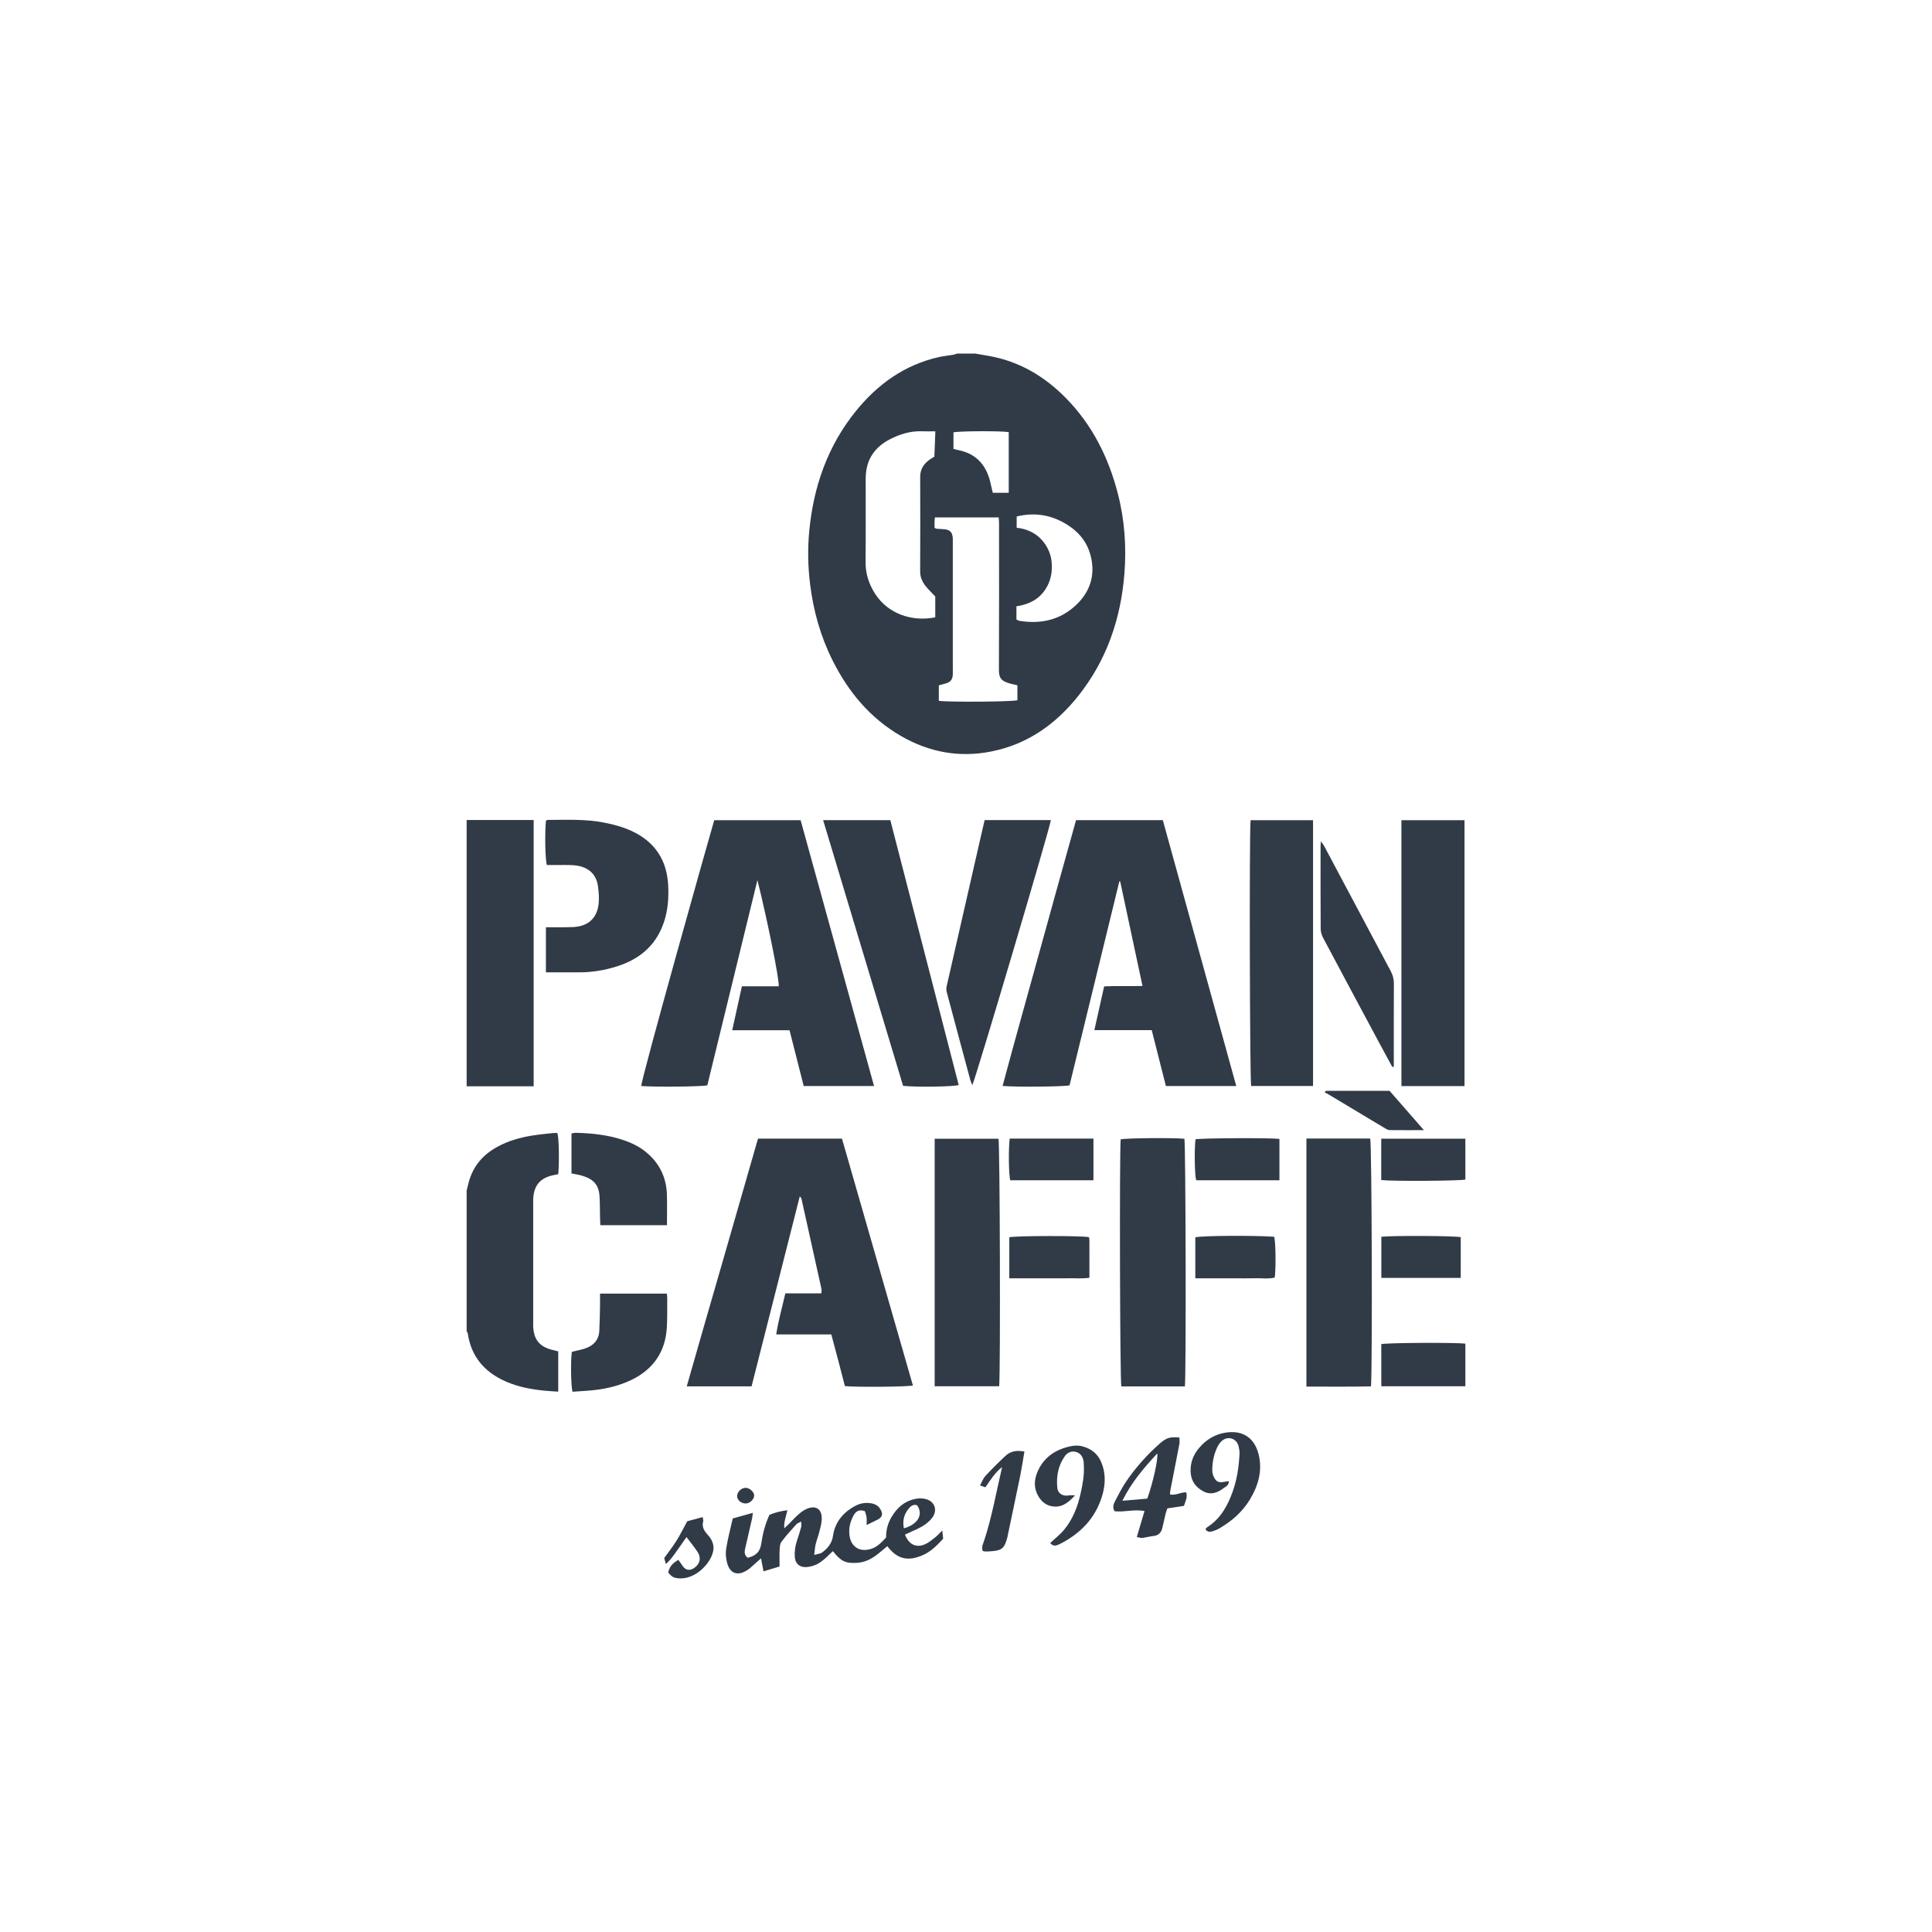 <?xml version="1.0" encoding="UTF-8"?>
<!DOCTYPE svg PUBLIC "-//W3C//DTD SVG 1.1//EN" "http://www.w3.org/Graphics/SVG/1.1/DTD/svg11.dtd">
<!-- Creator: CorelDRAW 2018 (64 bitů) -->
<svg xmlns="http://www.w3.org/2000/svg" xml:space="preserve" width="150px" height="150px" version="1.1" style="shape-rendering:geometricPrecision; text-rendering:geometricPrecision; image-rendering:optimizeQuality; fill-rule:evenodd; clip-rule:evenodd"
viewBox="0 0 109.741 109.741"
 xmlns:xlink="http://www.w3.org/1999/xlink">
 <defs>
  <style type="text/css">
   <![CDATA[
    .fil0 {fill:none}
    .fil1 {fill:#313B47;fill-rule:nonzero}
   ]]>
  </style>
 </defs>
 <g id="Vrstva_x0020_1">
  <rect class="fil0" width="109.742" height="109.742"/>
  <g id="_1596962551744">
   <path class="fil1" d="M57.298 27.99c0,-1.173 0,-2.311 0,-3.445 -0.464,-0.076 -2.865,-0.061 -3.14,0.014 0,0.315 0,0.628 0,0.935 0.104,0.028 0.18,0.054 0.258,0.069 1.114,0.214 1.67,0.948 1.877,2.011 0.028,0.139 0.068,0.276 0.101,0.416 0.305,0 0.583,0 0.904,0zm0.437 7.2c0.063,0.028 0.12,0.067 0.181,0.076 1.195,0.191 2.288,-0.042 3.187,-0.88 0.822,-0.768 1.131,-1.726 0.845,-2.832 -0.175,-0.681 -0.571,-1.224 -1.149,-1.629 -0.931,-0.654 -1.947,-0.856 -3.05,-0.588 0,0.234 0,0.44 0,0.642 1.312,0.126 1.905,1.156 1.981,1.906 0.059,0.575 -0.033,1.115 -0.357,1.602 -0.386,0.579 -0.96,0.854 -1.638,0.951 0,0.265 0,0.501 0,0.752zm-4.408 4.619c0.658,0.082 4.179,0.053 4.464,-0.036 0,-0.141 0,-0.287 0,-0.434 0,-0.142 0,-0.284 0,-0.414 -0.167,-0.039 -0.284,-0.063 -0.4,-0.093 -0.585,-0.157 -0.653,-0.373 -0.651,-0.835 0.015,-2.759 0.008,-5.519 0.007,-8.278 0,-0.103 -0.012,-0.206 -0.02,-0.328 -1.216,0 -2.409,0 -3.622,0 -0.008,0.083 -0.019,0.147 -0.02,0.21 -0.002,0.132 -0.001,0.263 -0.001,0.379 0.053,0.028 0.076,0.049 0.1,0.051 0.132,0.012 0.264,0.02 0.396,0.027 0.382,0.022 0.525,0.163 0.541,0.539 0.004,0.107 0,0.214 0,0.321 0,2.279 0,4.559 0,6.838 0,0.186 0.006,0.373 -0.001,0.559 -0.011,0.274 -0.12,0.417 -0.377,0.499 -0.136,0.044 -0.275,0.076 -0.416,0.115 0,0.303 0,0.58 0,0.88zm-0.253 -13.87c0.017,-0.47 0.036,-0.942 0.055,-1.44 -0.271,0 -0.496,0.01 -0.721,-0.001 -0.673,-0.031 -1.289,0.158 -1.877,0.463 -0.359,0.186 -0.67,0.429 -0.915,0.758 -0.335,0.449 -0.443,0.961 -0.444,1.505 -0.003,1.56 0.01,3.12 -0.006,4.681 -0.008,0.682 0.193,1.288 0.556,1.845 0.691,1.059 1.995,1.59 3.402,1.317 0,-0.407 0,-0.817 0,-1.187 -0.174,-0.182 -0.327,-0.331 -0.466,-0.492 -0.232,-0.265 -0.394,-0.555 -0.392,-0.932 0.01,-1.787 0.008,-3.575 0.002,-5.361 -0.002,-0.412 0.176,-0.716 0.49,-0.955 0.093,-0.073 0.2,-0.129 0.316,-0.201zm2.325 -5.854c0.246,0.042 0.491,0.085 0.738,0.127 1.746,0.3 3.19,1.159 4.416,2.407 1.483,1.512 2.399,3.339 2.931,5.374 0.396,1.51 0.506,3.052 0.384,4.598 -0.204,2.563 -1.01,4.921 -2.632,6.953 -1.278,1.599 -2.871,2.728 -4.912,3.138 -1.829,0.369 -3.548,0.049 -5.154,-0.88 -1.752,-1.014 -2.988,-2.507 -3.883,-4.298 -0.678,-1.358 -1.083,-2.796 -1.27,-4.302 -0.126,-1.011 -0.146,-2.024 -0.051,-3.031 0.239,-2.518 1.041,-4.836 2.65,-6.822 1.232,-1.521 2.756,-2.621 4.698,-3.063 0.27,-0.062 0.55,-0.086 0.824,-0.134 0.076,-0.012 0.147,-0.044 0.22,-0.067 0.347,0 0.694,0 1.041,0z"/>
   <path class="fil1" d="M26.506 46.576c1.262,0 2.524,0 3.807,0 0,5.052 0,10.069 0,15.127 -1.284,0 -2.545,0 -3.807,0 0,-5.043 0,-10.084 0,-15.127z"/>
   <path class="fil1" d="M26.506 67.626c0.035,-0.14 0.07,-0.28 0.105,-0.42 0.234,-0.935 0.8,-1.606 1.636,-2.064 0.614,-0.336 1.276,-0.526 1.962,-0.637 0.393,-0.063 0.792,-0.102 1.188,-0.145 0.09,-0.011 0.182,-0.002 0.266,-0.002 0.087,0.295 0.111,1.601 0.047,2.338 -0.094,0.018 -0.195,0.039 -0.296,0.06 -0.721,0.156 -1.075,0.564 -1.125,1.302 -0.007,0.092 -0.003,0.186 -0.003,0.279 0,2.252 0,4.505 0,6.757 0,0.106 -0.005,0.213 0.004,0.32 0.05,0.688 0.362,1.066 1.029,1.248 0.128,0.034 0.257,0.065 0.39,0.099 0,0.754 0,1.504 0,2.287 -0.278,-0.019 -0.527,-0.029 -0.775,-0.054 -0.757,-0.074 -1.5,-0.213 -2.201,-0.521 -1.21,-0.53 -1.974,-1.413 -2.166,-2.748 -0.005,-0.034 -0.04,-0.064 -0.061,-0.095 0,-2.669 0,-5.336 0,-8.004z"/>
   <path class="fil1" d="M61.121 46.586c1.634,0 3.256,0 4.929,0 1.386,5.017 2.774,10.044 4.172,15.103 -1.346,0 -2.648,0 -3.997,0 -0.263,-1.037 -0.53,-2.088 -0.805,-3.175 -1.076,0 -2.137,0 -3.258,0 0.191,-0.852 0.368,-1.651 0.555,-2.486 0.714,-0.039 1.431,0.002 2.178,-0.025 -0.425,-1.994 -0.846,-3.965 -1.266,-5.936 -0.016,-0.002 -0.032,-0.004 -0.048,-0.004 -0.944,3.863 -1.887,7.727 -2.829,11.586 -0.299,0.077 -3.002,0.104 -3.803,0.035 0.672,-2.53 1.389,-5.039 2.078,-7.556 0.688,-2.51 1.392,-5.017 2.094,-7.542z"/>
   <path class="fil1" d="M43.023 49.991c-0.964,3.947 -1.905,7.805 -2.846,11.658 -0.297,0.077 -3.023,0.103 -3.75,0.039 -0.044,-0.284 3.919,-14.354 4.142,-15.098 1.614,0 3.236,0 4.908,0 1.385,5.014 2.774,10.041 4.171,15.099 -1.338,0 -2.641,0 -3.996,0 -0.261,-1.032 -0.528,-2.081 -0.805,-3.17 -1.072,0 -2.133,0 -3.256,0 0.189,-0.854 0.365,-1.652 0.55,-2.494 0.699,0 1.399,0 2.093,0 0.04,-0.38 -0.651,-3.793 -1.211,-6.034z"/>
   <path class="fil1" d="M42.69 78.748c-1.232,0 -2.429,0 -3.682,0 0.673,-2.371 1.352,-4.711 2.028,-7.052 0.674,-2.336 1.344,-4.673 2.019,-7.018 1.598,0 3.167,0 4.771,0 1.344,4.674 2.687,9.346 4.029,14.019 -0.292,0.079 -3.241,0.104 -3.864,0.034 -0.122,-0.473 -0.247,-0.96 -0.375,-1.446 -0.128,-0.486 -0.26,-0.972 -0.397,-1.488 -1.036,0 -2.057,0 -3.129,0 0.125,-0.81 0.343,-1.555 0.519,-2.331 0.687,0 1.35,0 2.042,0 0.006,-0.102 0.026,-0.179 0.01,-0.249 -0.376,-1.713 -0.757,-3.426 -1.139,-5.137 -0.008,-0.034 -0.044,-0.061 -0.093,-0.125 -0.918,3.617 -1.828,7.202 -2.739,10.793z"/>
   <path class="fil1" d="M83.187 61.691c-1.218,0 -2.386,0 -3.583,0 0,-5.041 0,-10.061 0,-15.103 1.201,0 2.383,0 3.583,0 0,5.025 0,10.047 0,15.103z"/>
   <path class="fil1" d="M71.035 46.588c1.19,0 2.357,0 3.548,0 0,5.038 0,10.055 0,15.098 -1.182,0 -2.348,0 -3.515,0 -0.077,-0.293 -0.112,-14.234 -0.033,-15.098z"/>
   <path class="fil1" d="M46.755 46.586c1.3,0 2.547,0 3.817,0 1.297,5.024 2.59,10.036 3.884,15.046 -0.29,0.097 -2.38,0.126 -3.158,0.047 -1.506,-5.003 -3.017,-10.023 -4.543,-15.093z"/>
   <path class="fil1" d="M67.304 78.749c-1.22,0 -2.417,0 -3.61,0 -0.08,-0.292 -0.111,-13.386 -0.037,-14.032 0.282,-0.072 2.982,-0.097 3.619,-0.034 0.073,0.293 0.104,13.28 0.028,14.066z"/>
   <path class="fil1" d="M56.755 78.742c-1.232,0 -2.437,0 -3.664,0 0,-4.691 0,-9.362 0,-14.058 1.215,0 2.421,0 3.625,0 0.08,0.307 0.118,13.089 0.039,14.058z"/>
   <path class="fil1" d="M74.207 64.672c1.235,0 2.431,0 3.624,0 0.089,0.32 0.129,12.759 0.045,14.076 -1.212,0.03 -2.427,0.01 -3.669,0.013 0,-4.706 0,-9.377 0,-14.089z"/>
   <path class="fil1" d="M31.008 55.231c0,-0.875 0,-1.695 0,-2.561 0.273,0 0.523,0.001 0.774,0 0.266,-0.002 0.533,0.002 0.799,-0.013 0.782,-0.045 1.288,-0.454 1.408,-1.217 0.058,-0.372 0.025,-0.771 -0.031,-1.148 -0.111,-0.722 -0.654,-1.096 -1.384,-1.146 -0.359,-0.024 -0.72,-0.008 -1.08,-0.01 -0.145,-0.001 -0.292,0 -0.429,0 -0.098,-0.285 -0.126,-1.825 -0.053,-2.521 0.031,-0.013 0.066,-0.042 0.101,-0.042 1.078,-0.002 2.158,-0.058 3.226,0.157 0.695,0.14 1.37,0.332 1.982,0.706 1.065,0.653 1.571,1.629 1.633,2.853 0.033,0.654 -0.006,1.304 -0.194,1.938 -0.413,1.4 -1.372,2.245 -2.733,2.67 -0.688,0.216 -1.396,0.334 -2.12,0.334 -0.624,0 -1.248,0 -1.899,0z"/>
   <path class="fil1" d="M55.929 46.584c1.29,0 2.526,0 3.762,0 -0.014,0.314 -4.193,14.421 -4.46,15.051 -0.044,-0.105 -0.084,-0.177 -0.106,-0.254 -0.453,-1.68 -0.906,-3.359 -1.352,-5.04 -0.029,-0.107 -0.021,-0.233 0.004,-0.343 0.629,-2.771 1.263,-5.541 1.897,-8.312 0.082,-0.36 0.166,-0.721 0.255,-1.102z"/>
   <path class="fil1" d="M51.342 86.813c0.802,-0.229 1.117,-0.787 0.752,-1.31 -0.238,-0.081 -0.382,0.067 -0.506,0.224 -0.254,0.319 -0.324,0.685 -0.246,1.086zm-5.094 1.511c0.218,-0.065 0.36,-0.071 0.451,-0.141 0.31,-0.236 0.552,-0.505 0.614,-0.932 0.114,-0.792 0.58,-1.354 1.285,-1.723 0.296,-0.156 0.613,-0.193 0.931,-0.13 0.146,0.028 0.317,0.111 0.405,0.225 0.274,0.354 0.195,0.564 -0.115,0.71 -0.178,0.085 -0.354,0.174 -0.594,0.291 0,-0.186 0.014,-0.316 -0.003,-0.442 -0.018,-0.125 -0.067,-0.246 -0.095,-0.346 -0.322,-0.116 -0.516,0.01 -0.641,0.24 -0.2,0.369 -0.297,0.758 -0.226,1.189 0.103,0.621 0.605,0.927 1.251,0.703 0.34,-0.118 0.577,-0.372 0.82,-0.636 -0.005,-0.418 0.099,-0.813 0.316,-1.175 0.339,-0.568 0.809,-0.951 1.481,-1.038 0.141,-0.018 0.292,-0.009 0.431,0.023 0.538,0.126 0.722,0.642 0.383,1.08 -0.215,0.278 -0.507,0.468 -0.823,0.618 -0.238,0.112 -0.478,0.22 -0.715,0.328 0.216,0.563 0.637,0.77 1.141,0.548 0.213,-0.094 0.399,-0.256 0.587,-0.401 0.122,-0.095 0.223,-0.215 0.39,-0.379 0.023,0.208 0.037,0.332 0.052,0.468 -0.36,0.387 -0.72,0.755 -1.216,0.957 -0.829,0.34 -1.411,0.181 -1.958,-0.536 -0.214,0.177 -0.423,0.362 -0.646,0.528 -0.315,0.234 -0.663,0.391 -1.063,0.418 -0.654,0.043 -0.92,-0.078 -1.382,-0.664 -0.114,0.11 -0.228,0.218 -0.341,0.326 -0.234,0.222 -0.486,0.418 -0.8,0.511 -0.139,0.041 -0.287,0.071 -0.429,0.07 -0.347,-0.002 -0.567,-0.221 -0.593,-0.571 -0.023,-0.322 0.023,-0.636 0.127,-0.943 0.085,-0.252 0.165,-0.507 0.235,-0.764 0.021,-0.079 0.002,-0.168 0.002,-0.307 -0.121,0.064 -0.216,0.088 -0.271,0.148 -0.293,0.327 -0.59,0.653 -0.853,1.003 -0.086,0.114 -0.094,0.302 -0.101,0.458 -0.015,0.304 -0.004,0.61 -0.004,0.941 -0.301,0.091 -0.588,0.178 -0.912,0.276 -0.049,-0.258 -0.092,-0.484 -0.142,-0.739 -0.229,0.205 -0.426,0.383 -0.626,0.557 -0.06,0.052 -0.129,0.096 -0.197,0.138 -0.512,0.315 -0.934,0.169 -1.099,-0.42 -0.073,-0.262 -0.1,-0.56 -0.057,-0.827 0.092,-0.574 0.245,-1.139 0.373,-1.713 0.391,-0.109 0.743,-0.208 1.14,-0.318 -0.017,0.137 -0.021,0.226 -0.04,0.311 -0.132,0.583 -0.266,1.166 -0.401,1.747 -0.046,0.199 -0.017,0.369 0.153,0.493 0.471,-0.111 0.7,-0.35 0.766,-0.789 0.082,-0.554 0.212,-1.096 0.465,-1.646 0.295,-0.134 0.634,-0.213 1.021,-0.266 -0.051,0.203 -0.093,0.367 -0.132,0.531 -0.035,0.153 -0.065,0.307 -0.042,0.495 0.08,-0.074 0.162,-0.148 0.239,-0.225 0.179,-0.179 0.347,-0.37 0.536,-0.538 0.137,-0.123 0.289,-0.243 0.454,-0.321 0.557,-0.261 0.93,-0.014 0.896,0.597 -0.013,0.235 -0.081,0.469 -0.14,0.7 -0.059,0.231 -0.147,0.456 -0.204,0.688 -0.039,0.162 -0.047,0.333 -0.084,0.614z"/>
   <path class="fil1" d="M79.084 60.604c-0.239,-0.442 -0.481,-0.883 -0.719,-1.326 -1.068,-1.994 -2.138,-3.986 -3.198,-5.984 -0.085,-0.158 -0.149,-0.349 -0.15,-0.524 -0.011,-1.572 -0.007,-3.145 -0.006,-4.717 0,-0.066 0.007,-0.131 0.014,-0.266 0.085,0.117 0.142,0.178 0.18,0.251 1.263,2.372 2.523,4.746 3.787,7.117 0.123,0.229 0.185,0.458 0.183,0.722 -0.009,1.452 -0.005,2.904 -0.005,4.357 0,0.118 0,0.237 0,0.355 -0.029,0.005 -0.057,0.01 -0.086,0.015z"/>
   <path class="fil1" d="M32.483 76.785c0.271,-0.067 0.521,-0.112 0.758,-0.192 0.469,-0.159 0.771,-0.475 0.799,-0.988 0.025,-0.452 0.031,-0.904 0.041,-1.357 0.005,-0.25 0.001,-0.501 0.001,-0.768 1.271,0 2.521,0 3.797,0 0.007,0.09 0.021,0.179 0.02,0.267 -0.004,0.547 0.01,1.094 -0.021,1.64 -0.076,1.386 -0.759,2.385 -2.002,2.99 -0.8,0.388 -1.659,0.561 -2.542,0.621 -0.275,0.018 -0.549,0.038 -0.813,0.056 -0.095,-0.318 -0.113,-1.792 -0.038,-2.269z"/>
   <path class="fil1" d="M37.885 69.594c-1.259,0 -2.503,0 -3.785,0 -0.007,-0.157 -0.015,-0.299 -0.018,-0.441 -0.01,-0.411 0,-0.824 -0.03,-1.235 -0.052,-0.689 -0.416,-0.983 -1.073,-1.16 -0.164,-0.045 -0.334,-0.069 -0.517,-0.105 0,-0.761 0,-1.503 0,-2.267 0.077,-0.014 0.151,-0.042 0.224,-0.041 0.92,0.02 1.831,0.115 2.708,0.408 0.469,0.157 0.912,0.368 1.298,0.685 0.766,0.628 1.163,1.439 1.19,2.425 0.016,0.568 0.003,1.137 0.003,1.731z"/>
   <path class="fil1" d="M83.236 76.322c0,0.812 0,1.605 0,2.419 -1.598,0 -3.175,0 -4.776,0 0,-0.807 0,-1.6 0,-2.392 0.275,-0.077 4.177,-0.102 4.776,-0.027z"/>
   <path class="fil1" d="M72.674 64.692c0,0.792 0,1.56 0,2.349 -1.59,0 -3.158,0 -4.727,0 -0.086,-0.259 -0.113,-1.681 -0.043,-2.326 0.285,-0.069 4.174,-0.091 4.77,-0.023z"/>
   <path class="fil1" d="M78.456 67.029c0,-0.79 0,-1.558 0,-2.349 1.598,0 3.177,0 4.779,0 0,0.786 0,1.553 0,2.32 -0.28,0.079 -4.119,0.105 -4.779,0.029z"/>
   <path class="fil1" d="M57.353 64.674c1.591,0 3.16,0 4.757,0 0,0.792 0,1.569 0,2.368 -1.588,0 -3.156,0 -4.724,0 -0.087,-0.264 -0.112,-1.767 -0.033,-2.368z"/>
   <path class="fil1" d="M78.463 70.25c0.625,-0.072 4.185,-0.056 4.51,0.024 0,0.759 0,1.523 0,2.312 -1.51,0 -2.997,0 -4.51,0 0,-0.779 0,-1.546 0,-2.336z"/>
   <path class="fil1" d="M57.33 72.61c0,-0.823 0,-1.579 0,-2.331 0.364,-0.091 4.174,-0.094 4.523,-0.005 0.009,0.046 0.027,0.096 0.027,0.147 0.001,0.705 0.001,1.411 0.001,2.158 -0.385,0.059 -0.754,0.023 -1.12,0.029 -0.387,0.007 -0.773,0.002 -1.16,0.002 -0.374,0 -0.747,0 -1.121,0 -0.37,0 -0.741,0 -1.15,0z"/>
   <path class="fil1" d="M67.896 72.61c0,-0.825 0,-1.58 0,-2.331 0.446,-0.094 3.324,-0.11 4.479,-0.03 0.083,0.268 0.107,1.705 0.034,2.317 -0.357,0.092 -0.728,0.031 -1.094,0.041 -0.386,0.011 -0.773,0.003 -1.16,0.003 -0.373,0 -0.746,0 -1.119,0 -0.37,0 -0.74,0 -1.14,0z"/>
   <path class="fil1" d="M68.471 86.863c0.032,-0.038 0.059,-0.088 0.101,-0.114 0.761,-0.485 1.164,-1.226 1.453,-2.041 0.241,-0.681 0.342,-1.391 0.382,-2.11 0.008,-0.144 -0.018,-0.293 -0.05,-0.435 -0.109,-0.476 -0.639,-0.632 -0.989,-0.285 -0.101,0.1 -0.182,0.232 -0.242,0.362 -0.185,0.404 -0.266,0.836 -0.268,1.277 0,0.139 0.043,0.292 0.109,0.416 0.128,0.244 0.281,0.294 0.571,0.239 0.081,-0.017 0.164,-0.025 0.263,-0.04 0.005,0.242 -0.174,0.302 -0.288,0.391 -0.356,0.274 -0.748,0.419 -1.183,0.177 -0.423,-0.234 -0.674,-0.582 -0.7,-1.084 -0.028,-0.538 0.157,-0.996 0.499,-1.391 0.476,-0.551 1.092,-0.861 1.815,-0.878 0.748,-0.016 1.325,0.391 1.542,1.242 0.238,0.936 -0.01,1.793 -0.493,2.592 -0.424,0.698 -1.023,1.222 -1.722,1.63 -0.126,0.074 -0.264,0.13 -0.404,0.171 -0.143,0.043 -0.29,0.043 -0.396,-0.119z"/>
   <path class="fil1" d="M59.654 87.646c0.279,-0.263 0.567,-0.483 0.792,-0.757 0.501,-0.606 0.775,-1.327 0.941,-2.088 0.108,-0.494 0.203,-0.992 0.178,-1.502 -0.006,-0.106 -0.002,-0.214 -0.021,-0.318 -0.046,-0.256 -0.184,-0.448 -0.443,-0.513 -0.263,-0.067 -0.483,0.053 -0.625,0.257 -0.376,0.536 -0.482,1.15 -0.419,1.788 0.033,0.332 0.33,0.495 0.666,0.427 0.08,-0.016 0.166,-0.002 0.342,-0.002 -0.364,0.392 -0.686,0.663 -1.169,0.638 -0.479,-0.024 -0.785,-0.304 -0.98,-0.712 -0.195,-0.407 -0.163,-0.83 0.006,-1.238 0.319,-0.77 0.917,-1.223 1.707,-1.433 0.282,-0.076 0.569,-0.117 0.866,-0.035 0.494,0.136 0.852,0.414 1.056,0.892 0.261,0.618 0.247,1.245 0.065,1.874 -0.375,1.296 -1.231,2.18 -2.412,2.777 -0.176,0.089 -0.374,0.172 -0.55,-0.055z"/>
   <path class="fil1" d="M65.168 85.125c0.329,-0.927 0.621,-2.24 0.566,-2.566 -0.75,0.812 -1.46,1.627 -1.98,2.687 0.513,-0.043 0.956,-0.082 1.414,-0.121zm2.083 0.411c-0.318,0.048 -0.606,0.092 -0.943,0.143 -0.026,0.078 -0.07,0.184 -0.097,0.295 -0.066,0.271 -0.121,0.543 -0.187,0.814 -0.062,0.254 -0.203,0.422 -0.483,0.456 -0.223,0.027 -0.442,0.085 -0.666,0.113 -0.082,0.01 -0.169,-0.028 -0.303,-0.053 0.151,-0.51 0.293,-0.985 0.439,-1.476 -0.596,-0.112 -1.161,0.081 -1.703,0.012 -0.128,-0.226 -0.059,-0.405 0.027,-0.568 0.199,-0.375 0.388,-0.759 0.626,-1.11 0.548,-0.806 1.194,-1.531 1.927,-2.175 0.364,-0.32 0.575,-0.381 1.105,-0.334 0,0.121 0.021,0.251 -0.003,0.373 -0.165,0.872 -0.34,1.744 -0.509,2.615 -0.015,0.074 -0.015,0.151 -0.024,0.246 0.329,0.07 0.606,-0.131 0.918,-0.12 0.095,0.275 -0.039,0.496 -0.124,0.769z"/>
   <path class="fil1" d="M58.189 82.45c-0.08,0.466 -0.143,0.898 -0.228,1.324 -0.234,1.145 -0.478,2.286 -0.717,3.43 -0.005,0.026 -0.006,0.052 -0.013,0.079 -0.18,0.691 -0.314,0.799 -1.043,0.839 -0.079,0.004 -0.159,0.007 -0.239,0.004 -0.038,-0.001 -0.076,-0.016 -0.126,-0.026 -0.091,-0.22 0.022,-0.415 0.085,-0.609 0.437,-1.34 0.68,-2.725 1.014,-4.159 -0.432,0.337 -0.669,0.749 -0.948,1.149 -0.092,-0.031 -0.173,-0.058 -0.308,-0.103 0.11,-0.2 0.174,-0.397 0.303,-0.536 0.369,-0.399 0.755,-0.785 1.154,-1.155 0.28,-0.259 0.63,-0.318 1.066,-0.237z"/>
   <path class="fil1" d="M75.312 61.962c1.197,0 2.394,0 3.619,0 0.63,0.722 1.265,1.449 1.949,2.233 -0.701,0 -1.326,0.003 -1.95,-0.003 -0.073,-0.001 -0.153,-0.041 -0.22,-0.081 -1.108,-0.662 -2.215,-1.327 -3.322,-1.991 -0.045,-0.026 -0.097,-0.042 -0.146,-0.063 0.024,-0.031 0.047,-0.063 0.07,-0.095z"/>
   <path class="fil1" d="M39.036 86.41c0.24,-0.065 0.544,-0.146 0.878,-0.237 0.014,0.104 0.045,0.183 0.028,0.248 -0.077,0.279 0.033,0.494 0.203,0.695 0.06,0.072 0.125,0.139 0.179,0.215 0.171,0.239 0.247,0.511 0.182,0.795 -0.169,0.75 -1.065,1.61 -1.962,1.525 -0.287,-0.028 -0.392,-0.083 -0.591,-0.337 0.092,-0.336 0.211,-0.489 0.577,-0.712 0.078,0.11 0.163,0.22 0.238,0.335 0.165,0.25 0.397,0.301 0.649,0.136 0.341,-0.223 0.43,-0.58 0.201,-0.928 -0.182,-0.277 -0.396,-0.534 -0.623,-0.836 -0.183,0.26 -0.359,0.516 -0.539,0.768 -0.184,0.257 -0.36,0.522 -0.633,0.763 -0.04,-0.145 -0.067,-0.243 -0.094,-0.342 0.238,-0.331 0.485,-0.645 0.696,-0.982 0.212,-0.335 0.386,-0.695 0.611,-1.106z"/>
   <path class="fil1" d="M42.367 85.4c-0.254,0.009 -0.491,-0.184 -0.498,-0.407 -0.009,-0.239 0.235,-0.483 0.482,-0.482 0.229,0.001 0.491,0.237 0.487,0.438 -0.004,0.219 -0.237,0.442 -0.471,0.451z"/>
  </g>
 </g>
</svg>
